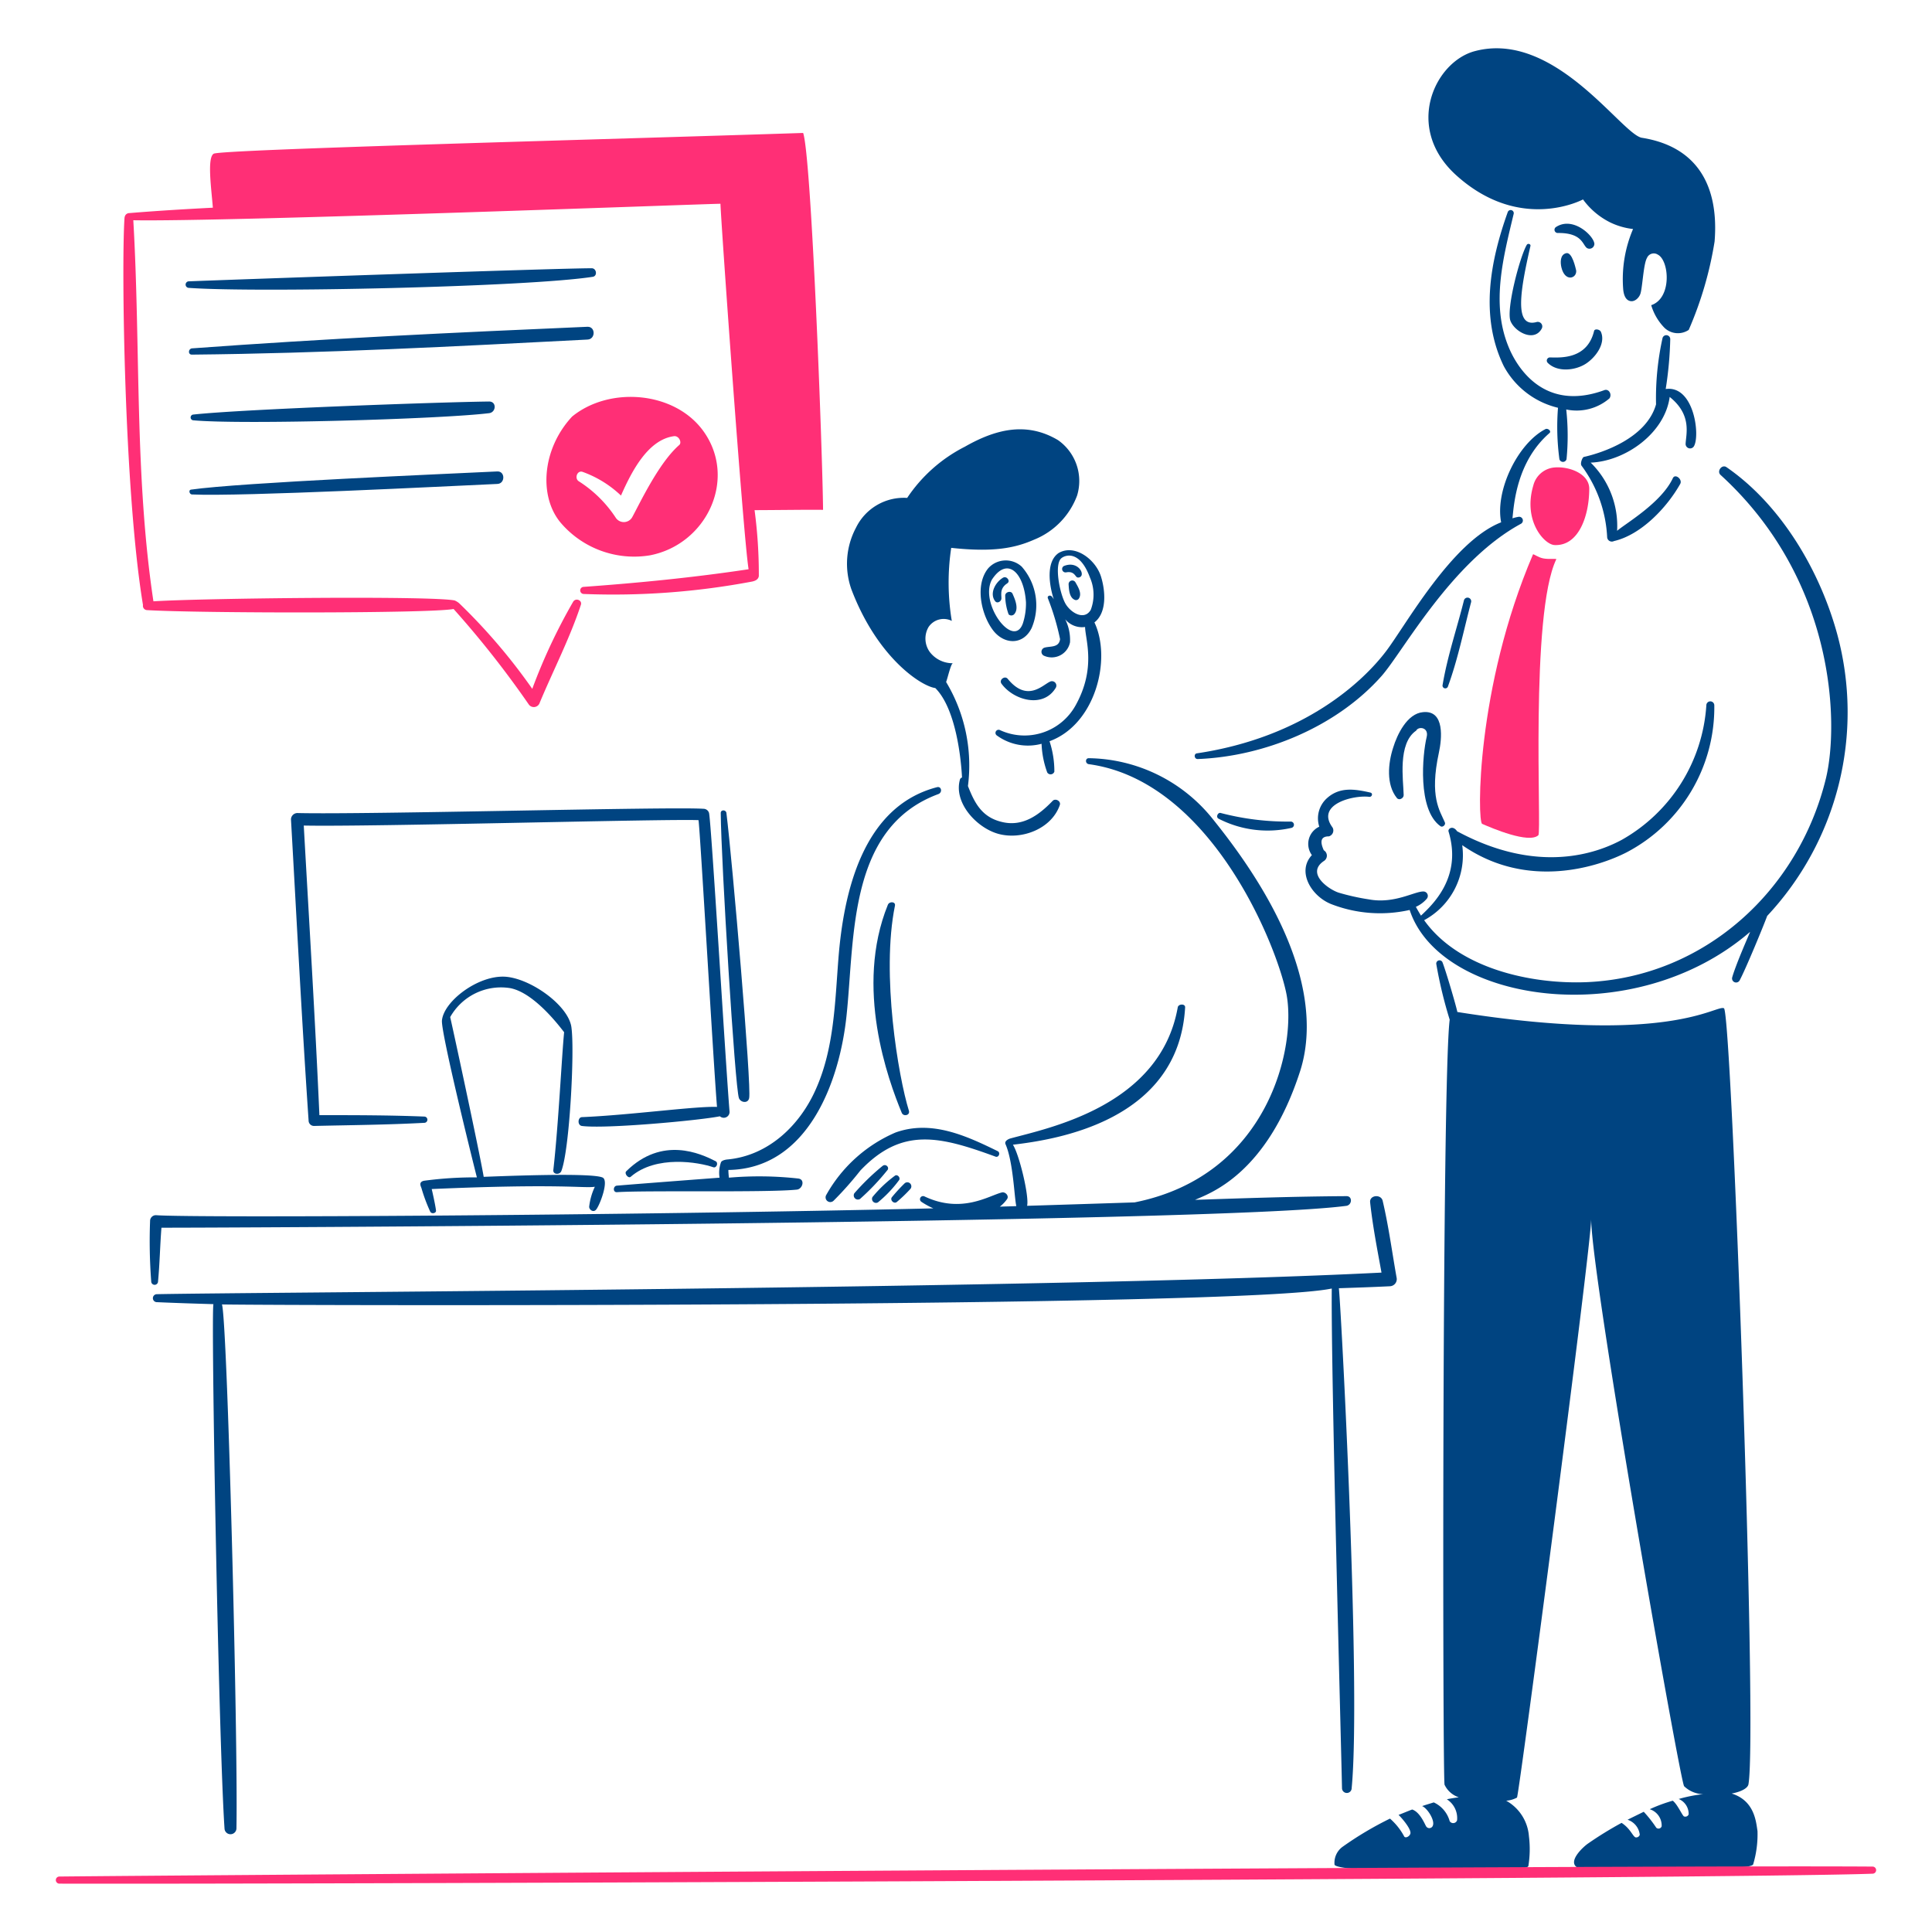 <svg viewBox="0 0 400 400" xmlns="http://www.w3.org/2000/svg" id="Approval-3--Streamline-Brooklyn.svg" height="400" width="400"><desc>Approval 3 Streamline Illustration: https://streamlinehq.com</desc><path d="M299.148 170.274c-1.042 -2.454 -3.238 -5.236 -1.236 -14.474 0.588 -2.708 1.294 -8.828 -3.296 -8.356 -3.294 0.294 -5.354 4.648 -6.178 7.354 -1.06 3.238 -1.47 7.65 0.766 10.416 0.47 0.588 1.412 0.058 1.412 -0.588 -0.06 -3.06 -1.294 -10.71 2.588 -13.358 0.47 -0.942 2.648 -0.706 2.178 1.294 -0.882 3.65 -1.942 15.064 2.824 18.476 0.412 0.362 1.168 -0.238 0.942 -0.764Z" fill="#004481" stroke-width="1"></path><path d="M332.158 80.776c-12.8 4.688 -18.36 -5.236 -19.89 -9.12 -3.588 -8.884 -1 -18.476 1.118 -27.36a0.642 0.642 0 0 0 -1.234 -0.354c-3.59 10.062 -5.826 21.536 -0.824 31.834a17.308 17.308 0 0 0 11.238 8.65 50.256 50.256 0 0 0 0.294 10.65 0.766 0.766 0 0 0 1.472 0 49.914 49.914 0 0 0 -0.06 -10.298 10.434 10.434 0 0 0 8.944 -2.294c0.584 -0.824 -0.114 -2.054 -1.058 -1.708Z" fill="#004481" stroke-width="1"></path><path d="M320.448 75.128c2 2 5.708 1.588 7.884 0.176 2 -1.294 4.178 -4.178 3.118 -6.6 -0.234 -0.53 -1.294 -0.706 -1.412 -0.176 -1.412 5.826 -6.824 5.53 -9.12 5.472a0.656 0.656 0 0 0 -0.47 1.128Z" fill="#004481" stroke-width="1"></path><path d="M316.094 50.708c-1.46 2.538 -4.296 13.416 -3.354 15.77 0.94 2.296 4.942 4.414 6.472 1.53a0.942 0.942 0 0 0 -1 -1.354c-4.884 1.414 -3.412 -6.706 -1.354 -15.71 0.118 -0.412 -0.528 -0.646 -0.764 -0.236Z" fill="#004481" stroke-width="1"></path><path d="M324.272 52.416c-1.292 0.3 -1.236 1.942 -1 2.942 0.732 3.108 3.226 2.296 3.06 0.646 -0.118 -0.47 -0.822 -3.876 -2.06 -3.588Z" fill="#004481" stroke-width="1"></path><path d="M322.508 48.238c5.12 -0.06 5.118 2.47 6.06 3.118a1.016 1.016 0 0 0 1.53 -0.882c-0.118 -1.648 -4.414 -5.766 -7.944 -3.472a0.67 0.67 0 0 0 0.354 1.236Z" fill="#004481" stroke-width="1"></path><path d="M344.866 80.542a76.22 76.22 0 0 0 0.942 -10.356 0.816 0.816 0 0 0 -1.588 -0.236 57.546 57.546 0 0 0 -1.354 13.768c-2 7.062 -11.238 10.062 -14.946 10.886 -0.294 0.06 -0.824 1.354 -0.47 1.824a27.012 27.012 0 0 1 5.296 14.828 0.972 0.972 0 0 0 1.412 0.766c5.648 -1.296 11 -7 13.71 -11.828 0.53 -0.942 -1.06 -2.236 -1.53 -1.176 -2.412 5.118 -9.768 9.356 -11.534 10.884a18.35 18.35 0 0 0 -5.47 -14.12c7.236 -0.296 15.356 -6.12 16.356 -13.6 4.708 3.766 3.356 7.768 3.296 9.768a0.93 0.93 0 0 0 1.706 0.472c1.354 -2.172 0.058 -12.704 -5.826 -11.88Z" fill="#004481" stroke-width="1"></path><path d="M340.984 53.416a1.526 1.526 0 0 1 2.236 -0.706c2.4 1.2 2.978 9.03 -1.354 10.474a11.244 11.244 0 0 0 2.766 4.706 4.014 4.014 0 0 0 5 0.412A75.572 75.572 0 0 0 354.988 50c0.93 -11.552 -3.612 -19.668 -15.064 -21.476 -4.178 -0.706 -18 -22.3 -34.54 -17.946 -8.354 2.176 -14.77 15.886 -3.884 25.712 13.3 12 26.244 5 26.244 5a15.534 15.534 0 0 0 5.656 4.77 14.6 14.6 0 0 0 4.708 1.354 26.384 26.384 0 0 0 -2.06 12.238c0.06 1.06 0.354 2.354 1.354 2.648 0.882 0.294 1.824 -0.47 2.178 -1.352 0.462 -1.06 0.648 -6.232 1.404 -7.532Z" fill="#004481" stroke-width="1"></path><path d="M321.86 96.782a4.958 4.958 0 0 0 -4.412 3.766c-2.178 7.354 2.352 12.238 4.412 12.298 5 0.234 7.178 -6.062 7.178 -11.71 -0.058 -3.118 -4.238 -4.61 -7.178 -4.354Z" fill="#ff2f76" stroke-width="1"></path><path d="M318.506 172.922c-1.952 1.812 -9.65 -1.472 -11.65 -2.354 -1 -0.47 -1.296 -28.126 10.532 -55.782 0.058 -0.176 1 0.6 2.118 0.824s2.824 0 2.708 0.178c-5.474 11.356 -3.014 56.482 -3.708 57.134Z" fill="#ff2f76" stroke-width="1"></path><path d="M303.09 124.32c-1.448 5.786 -3.414 11.532 -4.414 17.476a0.578 0.578 0 1 0 1.118 0.294c2.06 -5.65 3.236 -11.534 4.766 -17.358a0.764 0.764 0 1 0 -1.47 -0.412Z" fill="#004481" stroke-width="1"></path><path d="M320.8 89.662c0.472 -0.41 -0.354 -1.06 -0.824 -0.824 -5.708 2.942 -10.474 12.71 -9.18 19.3 -10.238 4 -19.83 21.476 -23.89 26.772 -4.53 5.944 -16.652 17.712 -39.13 21.066 -0.646 0.118 -0.528 1.176 0.178 1.176 13.886 -0.53 28.832 -6.708 38.128 -17.24 4.472 -5.12 14.476 -23.712 28.834 -31.48a0.774 0.774 0 0 0 -0.6 -1.412 8.424 8.424 0 0 0 -1.176 0.294c0.306 -2.884 0.86 -11.742 7.66 -17.652Z" fill="#004481" stroke-width="1"></path><path d="M252.31 169.51a22.2 22.2 0 0 0 15.122 1.882 0.662 0.662 0 0 0 -0.176 -1.294 54.524 54.524 0 0 1 -14.476 -1.766c-0.646 -0.234 -1.12 0.89 -0.47 1.178Z" fill="#004481" stroke-width="1"></path><path d="M380.4 131.38c-3.582 -13.182 -11.6 -26.832 -22.948 -34.658 -0.944 -0.646 -2.06 0.824 -1.238 1.6C380 120.024 380.76 149.738 378.054 161.096c-5.65 23.3 -25.184 41.188 -49.544 42.248 -11.534 0.47 -26.538 -2.826 -33.658 -12.828a15.272 15.272 0 0 0 7.884 -15.534c13.534 9.414 28.362 4.412 34.07 1.47a33.87 33.87 0 0 0 18.122 -30.42 0.824 0.824 0 0 0 -1.648 0 34.558 34.558 0 0 1 -17.48 27.832c-5.12 2.766 -17.358 7.296 -34.128 -1.766 -0.884 -1.294 -1.942 -0.53 -1.766 0.06 2.884 9.472 -3.354 15.18 -5.708 17.416 -0.352 -0.588 -0.706 -1.176 -1.058 -1.824a6.332 6.332 0 0 0 2.236 -1.648 0.914 0.914 0 0 0 -0.648 -1.53c-1.824 -0.058 -6 2.6 -11.238 1.648a47.224 47.224 0 0 1 -6.356 -1.412c-2.118 -0.706 -6.766 -4 -3.058 -6.532a1.298 1.298 0 0 0 0 -2.236c-0.884 -1.942 -0.532 -2.882 1.058 -2.882a1.266 1.266 0 0 0 0.764 -1.824c-3.588 -4.826 4.356 -6.768 7.6 -6.356 0.53 0.06 0.824 -0.706 0.236 -0.882 -3.12 -0.706 -6.238 -1.236 -8.886 1.06a5.612 5.612 0 0 0 -1.706 6 3.93 3.93 0 0 0 -1.53 5.886c-3.178 3.412 -0.118 8.472 3.942 10.12a27.88 27.88 0 0 0 16.3 1.236c6.29 19.168 46.286 25.4 70.49 4.53 -0.116 0.354 -2.882 6.532 -3.706 9.414a0.836 0.836 0 0 0 1.53 0.648c1.294 -2.412 5 -11.416 5.708 -13.356A61.73 61.73 0 0 0 380.4 131.38Z" fill="#004481" stroke-width="1"></path><path d="M363.872 379.102c-0.3 -1.882 -0.588 -6.296 -5.354 -7.768 1.884 -0.352 3.294 -1.058 3.472 -1.882 1.942 -10.238 -3.472 -159.872 -5.06 -160.696s-11.122 7.768 -55.2 0.766c-0.294 -1.414 -2.294 -8.238 -3.06 -10.24a0.672 0.672 0 0 0 -1.294 0.354 90.892 90.892 0 0 0 2.766 11.474c-1.6 12.6 -1.472 157.518 -1.06 158.4a4.97 4.97 0 0 0 2.942 2.6c-0.824 0.118 -1.646 0.234 -2.472 0.412a4.616 4.616 0 0 1 2.12 4.354 0.85 0.85 0 0 1 -1.53 0.176 6.046 6.046 0 0 0 -3.296 -3.884c-0.352 0.118 -1.94 0.588 -2.412 0.766 1.06 0.41 2.648 2.882 2.236 4a0.774 0.774 0 0 1 -1.412 0.178c-0.236 -0.354 -1.236 -2.942 -2.884 -3.472 -0.942 0.352 -1.882 0.764 -2.824 1.118 0.236 0.176 2.53 2.648 2.472 3.766 -0.058 0.646 -1.118 1.236 -1.354 0.588a13.096 13.096 0 0 0 -2.884 -3.59 69.746 69.746 0 0 0 -9.884 5.884 4.098 4.098 0 0 0 -1.6 3.648c0.472 1.884 39.836 1.942 40.13 0.296a21.7 21.7 0 0 0 0.118 -6.18 9.216 9.216 0 0 0 -4.706 -7.354 5.464 5.464 0 0 0 2.234 -0.648c0.414 -0.412 15.358 -114.034 15.358 -119.8 0 11.826 18.358 116.212 19.242 117.446a5.868 5.868 0 0 0 3.942 1.648 29.648 29.648 0 0 0 -5.06 1 3.348 3.348 0 0 1 2.06 3.178 0.734 0.734 0 0 1 -1 0.412c-0.414 -0.354 -1.354 -2.53 -2.296 -3.236a32.87 32.87 0 0 0 -4.766 1.764 3.536 3.536 0 0 1 2.472 3.532 0.684 0.684 0 0 1 -1.12 0.294 25.328 25.328 0 0 0 -2.588 -3.296c-0.354 0.176 -2.53 1.236 -3.354 1.648a3.688 3.688 0 0 1 2.53 3.118 0.77 0.77 0 0 1 -0.882 0.53c-0.588 -0.236 -1.06 -1.824 -2.884 -3a74.058 74.058 0 0 0 -6.884 4.236c-1.06 0.706 -4.354 3.766 -2.294 5 0.412 0.234 35.774 1.118 36.422 -0.648a21.692 21.692 0 0 0 0.898 -6.892Z" fill="#004481" stroke-width="1"></path><path d="M206.6 238.354c-6.6 -3.236 -13.768 -6.532 -21.182 -3.884a29.976 29.976 0 0 0 -14.358 12.944 0.974 0.974 0 0 0 1.53 1.178 69.6 69.6 0 0 0 5.53 -6.238c8.626 -9.078 16.454 -7.104 28 -2.882 0.646 0.234 1.058 -0.766 0.48 -1.118Z" fill="#004481" stroke-width="1"></path><path d="M182.7 241.414a48.288 48.288 0 0 0 -5.824 5.648 0.86 0.86 0 0 0 1.176 1.176 48.42 48.42 0 0 0 5.6 -5.884c0.638 -0.588 -0.252 -1.53 -0.952 -0.94Z" fill="#004481" stroke-width="1"></path><path d="M185.29 243.414a25.87 25.87 0 0 0 -4.648 4.412 0.824 0.824 0 0 0 1.118 1.118 25.6 25.6 0 0 0 4.412 -4.648c0.294 -0.528 -0.41 -1.234 -0.882 -0.882Z" fill="#004481" stroke-width="1"></path><path d="M187.29 245a36.524 36.524 0 0 0 -2.648 2.884c-0.412 0.588 0.412 1.412 1 1a29.474 29.474 0 0 0 2.826 -2.706 0.834 0.834 0 0 0 -1.178 -1.178Z" fill="#004481" stroke-width="1"></path><path d="M188.172 229.94C186 222.958 182.4 201.696 185.29 187.514c0.176 -0.882 -1.178 -0.94 -1.472 -0.176 -6.942 17.122 0.06 36.246 2.884 43.072 0.352 0.824 1.782 0.524 1.47 -0.47Z" fill="#004481" stroke-width="1"></path><path d="M221.242 120.966c0.066 1 0.118 2.648 1.176 3.176a0.704 0.704 0 0 0 1 -0.294c0.6 -1.058 -0.234 -2.354 -0.764 -3.294a0.76 0.76 0 0 0 -1.412 0.412Z" fill="#004481" stroke-width="1"></path><path d="M220.772 118.494c1.704 -0.294 1.824 0.942 2.294 1.058a0.752 0.752 0 0 0 0.824 -0.352c0.47 -0.942 -1.118 -3.06 -3.648 -2a0.708 0.708 0 0 0 0.53 1.294Z" fill="#004481" stroke-width="1"></path><path d="M208.12 123.378a11.498 11.498 0 0 0 0.706 3.824 0.818 0.818 0 0 0 1.118 0c1.058 -1.118 0.236 -3.06 -0.294 -4.236 -0.294 -0.766 -1.596 -0.412 -1.53 0.412Z" fill="#004481" stroke-width="1"></path><path d="M207.65 119.612c-1.518 0.904 -2.884 3.236 -1.6 4.884 0.412 0.47 1.06 0.118 1.236 -0.354 0.236 -0.528 -0.588 -2.176 1.236 -3.354 0.776 -0.47 -0.1 -1.636 -0.872 -1.176Z" fill="#004481" stroke-width="1"></path><path d="M211.534 117.316a4.876 4.876 0 0 0 -6.944 0.354c-2.766 3.412 -1.472 9.414 0.882 12.65 2.236 3.12 6.296 3.414 8.12 -0.294a12.086 12.086 0 0 0 -2.058 -12.71Zm0.234 11.77c-1.94 5.4 -9.042 -4.12 -6.414 -9.062 3.178 -4.884 6.65 -1.53 7.062 4.648a13.326 13.326 0 0 1 -0.648 4.414Z" fill="#004481" stroke-width="1"></path><path d="M227.95 119.376c-1.102 -3.536 -5.414 -6.826 -8.768 -4.884 -2.766 1.884 -1.882 6.944 -1 9.6a4.984 4.984 0 0 0 -0.412 -0.588c-0.294 -0.354 -1 -0.178 -0.824 0.352a51.344 51.344 0 0 1 2.53 8.474c-0.234 1.824 -2.058 1.412 -3.236 1.764a0.9 0.9 0 0 0 0 1.708 3.862 3.862 0 0 0 5.296 -2.826 9.564 9.564 0 0 0 -1 -4.766 4.5 4.5 0 0 0 4.118 1.6c0.058 2.648 2.354 8.532 -2 16.298a12.09 12.09 0 0 1 -15.6 5.06 0.646 0.646 0 0 0 -0.646 1.118 10.922 10.922 0 0 0 9.238 1.708 19.322 19.322 0 0 0 1.176 5.942 0.82 0.82 0 0 0 1.472 -0.176 19.91 19.91 0 0 0 -1 -6.296c9.544 -3.494 12.892 -17.036 9.296 -24.6 2.654 -2.064 2.256 -6.608 1.36 -9.488Zm-7.296 5.708c-1.218 -2 -2.476 -8.274 -0.884 -9.532 0.884 -0.706 3.826 -1.588 5.884 4a8.844 8.844 0 0 1 0.178 6.706c-1.296 2.238 -4.032 0.696 -5.178 -1.174Z" fill="#004481" stroke-width="1"></path><path d="M207.354 141.56c2.502 3.434 8.65 5.178 11.24 0.824a0.91 0.91 0 0 0 -1.236 -1.236c-1.53 0.706 -4.708 4.296 -8.708 -0.588 -0.59 -0.76 -1.89 0.182 -1.296 1Z" fill="#004481" stroke-width="1"></path><path d="M219.064 91.132c-6.57 -3.916 -13 -2.236 -19.3 1.354a31.482 31.482 0 0 0 -11.944 10.6 11.016 11.016 0 0 0 -10.6 6.178 15.886 15.886 0 0 0 -0.942 12.768c5.414 14.24 14.534 20.066 17.36 20.418C198 146.8 199 157.446 199.176 160.978a0.624 0.624 0 0 0 -0.412 0.352c-1.412 4.884 3.472 10.062 7.886 11.298 4.824 1.354 11.062 -1 12.768 -5.944 0.294 -0.824 -0.884 -1.47 -1.472 -0.882 -2.824 2.942 -6.236 5.472 -10.6 4.354 -4.12 -1 -5.6 -4 -6.944 -7.414a33.518 33.518 0 0 0 -4.52 -21.542c0.294 -0.706 1 -3.884 1.412 -3.884a5.934 5.934 0 0 1 -4.766 -2.294 4.738 4.738 0 0 1 -0.296 -5.178 3.752 3.752 0 0 1 4.826 -1.294 48.304 48.304 0 0 1 -0.118 -15.122c8.708 0.94 13.18 0.058 17.182 -1.706A15.762 15.762 0 0 0 223 102.6a10.332 10.332 0 0 0 -3.936 -11.468Z" fill="#004481" stroke-width="1"></path><path d="M148.16 240.412c-3.136 -1.6 -11.062 -5.236 -18.476 2.06 -0.528 0.47 0.412 1.588 0.884 1.178 5.296 -4.6 14.18 -3 17.064 -2 0.706 0.292 1.184 -0.9 0.528 -1.238Z" fill="#004481" stroke-width="1"></path><path d="M278.788 247.65c-10.474 0.06 -20.888 0.412 -31.362 0.766 2.824 -1.294 14.828 -5.12 21.772 -26.714 2.882 -9.062 2.882 -26 -17.83 -51.782a33.45 33.45 0 0 0 -25.948 -12.944c-0.766 0 -0.766 1.118 0 1.236 25.124 3.412 38.776 37.128 40.894 47.426 2.178 10.65 -3.412 37.716 -31.422 43.306 -5.412 0.178 -20.24 0.648 -22.242 0.706 0.472 -1.94 -1.646 -10.708 -2.942 -12.65 8.944 -1.058 34.306 -4.884 35.658 -28.42 0.06 -0.824 -1.412 -0.766 -1.53 0 -3.648 20.418 -26.714 24.948 -34.656 27.126 -0.236 0.058 -1.296 0.47 -1 1.176 1.6 3.648 1.824 11.062 2.236 12.828 -1.118 0.06 -2.294 0.06 -3.412 0.118a7.294 7.294 0 0 0 1.472 -1.53c0.528 -0.706 -0.354 -1.6 -1.06 -1.412 -2.648 0.646 -8.296 4.472 -16 0.824a0.646 0.646 0 0 0 -0.648 1.116 15.782 15.782 0 0 0 2.472 1.354c-63.75 1.496 -153.6 1.99 -160.932 1.412a1.2 1.2 0 0 0 -1.236 1.236 110.236 110.236 0 0 0 0.236 12.474 0.706 0.706 0 0 0 1.412 0c0.354 -3.706 0.412 -7.414 0.706 -11.12 1.354 0.058 217.418 -0.766 245.368 -4.532 1.172 -0.234 1.23 -2.006 -0.006 -2Z" fill="#004481" stroke-width="1"></path><path d="M289.144 264.48c-0.938 -5.288 -1.648 -10.652 -2.882 -15.888 -0.354 -1.412 -2.766 -1.176 -2.59 0.354 0.53 4.882 1.47 9.708 2.354 14.532 -65.726 3.354 -234.836 4.06 -253.548 4.472a0.824 0.824 0 0 0 0 1.648c3.884 0.176 7.768 0.294 11.71 0.412 -0.53 1.884 1.06 90.32 2.296 108.562a1.236 1.236 0 0 0 2.47 0c0.354 -18.476 -1.882 -105.2 -3 -108.502 12.298 0.234 211.122 0.704 229.774 -3.296 -0.176 17.24 1.942 94.322 2.12 103.442a1 1 0 0 0 2 0c2.096 -21.722 -2.706 -109.338 -2.706 -103.5 3.53 -0.118 7.06 -0.236 10.648 -0.412a1.48 1.48 0 0 0 1.354 -1.824Z" fill="#004481" stroke-width="1"></path><path d="M12.296 389.988c48.84 0.146 347.928 -1 375.4 -2.06a0.736 0.736 0 0 0 0 -1.472c-48.662 -0.352 -347.8 1.766 -375.4 2.06a0.736 0.736 0 0 0 0 1.472Z" fill="#ff2f76" stroke-width="1"></path><path d="M145.748 89.426c-5.918 -8.448 -19.534 -9.532 -27.302 -3.178 -6.296 6.768 -6.944 16.712 -2.236 22.126a20 20 0 0 0 18.358 6.6c11.732 -2.274 18.062 -15.728 11.18 -25.548Zm-5.118 2.708c-4.29 3.724 -8.298 12.356 -9.768 15a2 2 0 0 1 -3.414 0 25.514 25.514 0 0 0 -7.59 -7.474c-1 -0.588 -0.352 -2.412 0.824 -1.942a22.6 22.6 0 0 1 7.884 4.882c2.236 -5.06 5.6 -11.59 11 -12.296 1.004 -0.104 1.662 1.31 1.064 1.83Z" fill="#ff2f76" stroke-width="1"></path><path d="M166.284 27.526c-41.012 1.352 -120.448 3.412 -122.036 4.296 -1.412 0.822 -0.472 7.354 -0.178 11.178 -5.766 0.296 -11.6 0.648 -17.298 1.118 -0.06 0 -0.942 0 -1 1.118 -0.648 9.65 -0.06 56.548 3.824 79.966v0.118a0.886 0.886 0 0 0 0.882 1c10.71 0.648 58.666 0.706 63.432 -0.236a201.022 201.022 0 0 1 15.534 19.716 1.278 1.278 0 0 0 2.294 -0.294c2.824 -6.766 6.238 -13.356 8.532 -20.3 0.294 -0.942 -1.06 -1.472 -1.588 -0.648a117.694 117.694 0 0 0 -8.482 18.06 120.83 120.83 0 0 0 -15.122 -17.71 3.638 3.638 0 0 0 -0.942 -0.588c-4.824 -1 -52.132 -0.472 -62.372 0.176C27.83 98.312 29.126 71.95 27.6 45.6c19.476 0.352 120.624 -3.472 121.566 -3.412 0 2.23 4.736 69.2 5.824 75.668 -11.356 1.708 -22.712 2.826 -34.128 3.648a0.736 0.736 0 0 0 0 1.472 154.92 154.92 0 0 0 34.952 -2.59c0.176 -0.058 1.176 -0.234 1.294 -1.118a100.632 100.632 0 0 0 -0.882 -13.65c3.942 0 11.886 -0.118 14.18 -0.058 -0.12 -12.132 -2.406 -73.032 -4.122 -78.034Z" fill="#ff2f76" stroke-width="1"></path><path d="M39.07 59.6c14.07 1.028 70.138 -0.176 83.672 -2.294 1 -0.178 0.764 -1.766 -0.236 -1.766 -6.944 0 -69.55 2.178 -83.436 2.706a0.678 0.678 0 0 0 0 1.354Z" fill="#004481" stroke-width="1"></path><path d="M39.716 73.422c27.306 -0.266 54.6 -1.706 81.908 -3.118 1.706 -0.06 1.706 -2.708 0 -2.648 -27.302 1.176 -54.664 2.47 -81.908 4.472 -0.764 0.116 -0.824 1.302 0 1.294Z" fill="#004481" stroke-width="1"></path><path d="M39.952 87.014c10.08 0.948 51.25 -0.236 61.312 -1.472 1.472 -0.176 1.6 -2.412 0 -2.412 -10.178 0.118 -51.2 1.588 -61.312 2.706a0.6 0.6 0 0 0 0 1.178Z" fill="#004481" stroke-width="1"></path><path d="M39.716 102.372c10.534 0.47 52.722 -1.708 63.254 -2.178 1.648 -0.058 1.648 -2.648 0 -2.588 -10.766 0.528 -53.132 2.294 -63.43 3.766 -0.53 0.058 -0.352 0.94 0.176 1Z" fill="#004481" stroke-width="1"></path><path d="M146.8 168.332a1.2 1.2 0 0 0 -1.178 -0.882c-6.884 -0.47 -69.784 1.236 -84.084 0.882a1.346 1.346 0 0 0 -1.294 1.294c1.178 20.772 2.236 41.6 3.648 62.372a1.118 1.118 0 0 0 1.118 1.118c7.6 -0.176 15.182 -0.234 22.83 -0.646a0.648 0.648 0 0 0 0 -1.296c-7.236 -0.294 -14.474 -0.294 -21.712 -0.294 -0.882 -20 -2.118 -39.952 -3.236 -59.958 13.886 0.294 75.022 -1.412 81.73 -1.118 0.354 2.412 3.06 50.014 3.826 59.37 -4.472 -0.176 -18.066 1.706 -28 2.118 -0.822 0.06 -0.94 1.648 0 1.824 4.766 0.648 24.184 -1.118 28.6 -2a1.2 1.2 0 0 0 2 -0.942c-0.828 -10.002 -3.758 -59.608 -4.248 -61.842Z" fill="#004481" stroke-width="1"></path><path d="M149.22 168.332c0.088 10 2.942 56.782 3.766 59.018 0.352 0.942 1.882 1.176 2.118 0 0.53 -2.354 -3.472 -49.074 -4.708 -59.018 -0.058 -0.706 -1.182 -0.764 -1.176 0Z" fill="#004481" stroke-width="1"></path><path d="M124.684 243.766c-2.648 -1.058 -22.536 -0.176 -24.538 -0.116 -0.94 -5.532 -6.884 -33.01 -6.942 -33.07a12.08 12.08 0 0 1 12.414 -6c5.356 1 11.062 9.062 11.18 9.12 -0.47 4.6 -1.176 19.242 -2.236 28.538 -0.118 0.942 1.296 1.06 1.648 0.236 1.706 -4.296 2.766 -24.6 2.118 -29.6 -0.412 -4.532 -8.296 -10.24 -13.65 -10.652 -5.65 -0.4 -12.886 5.12 -13.182 9.12 -0.116 2.708 5.886 27.128 7.238 32.422a78.65 78.65 0 0 0 -11 0.706c-1.118 0.296 -0.6 1.118 -0.472 1.53a34.61 34.61 0 0 0 1.824 4.884c0.294 0.53 1.294 0.294 1.178 -0.294 -0.118 -1.058 -0.766 -3.942 -0.884 -4.412 27 -1.178 31.422 -0.118 33.776 -0.472a13.148 13.148 0 0 0 -1.178 4.178c0.06 0.648 0.884 1.176 1.412 0.588 0.764 -0.82 2.824 -6.234 1.294 -6.706Z" fill="#004481" stroke-width="1"></path><path d="M194 162.978c-15.446 4 -19.358 21.948 -20.418 35.54 -0.706 9 -0.882 18.418 -4.6 26.832 -3.294 7.6 -9.884 13.944 -18.416 14.71 -0.06 0 -1.118 0.118 -1.296 0.588a6.426 6.426 0 0 0 -0.294 3.178c-0.706 0.058 -14.886 1.118 -21.242 1.648 -0.822 0.058 -0.882 1.412 0 1.354 6.18 -0.414 31.128 0.116 37.248 -0.532 1.176 -0.116 1.764 -2.116 0.294 -2.294a72.908 72.908 0 0 0 -14.358 -0.176 14.66 14.66 0 0 1 -0.118 -1.6c16.476 -0.234 23.066 -18.298 24.478 -32.068 1.706 -16.24 0.294 -38.894 19.066 -45.778 0.83 -0.402 0.538 -1.632 -0.344 -1.402Z" fill="#004481" stroke-width="1"></path></svg>